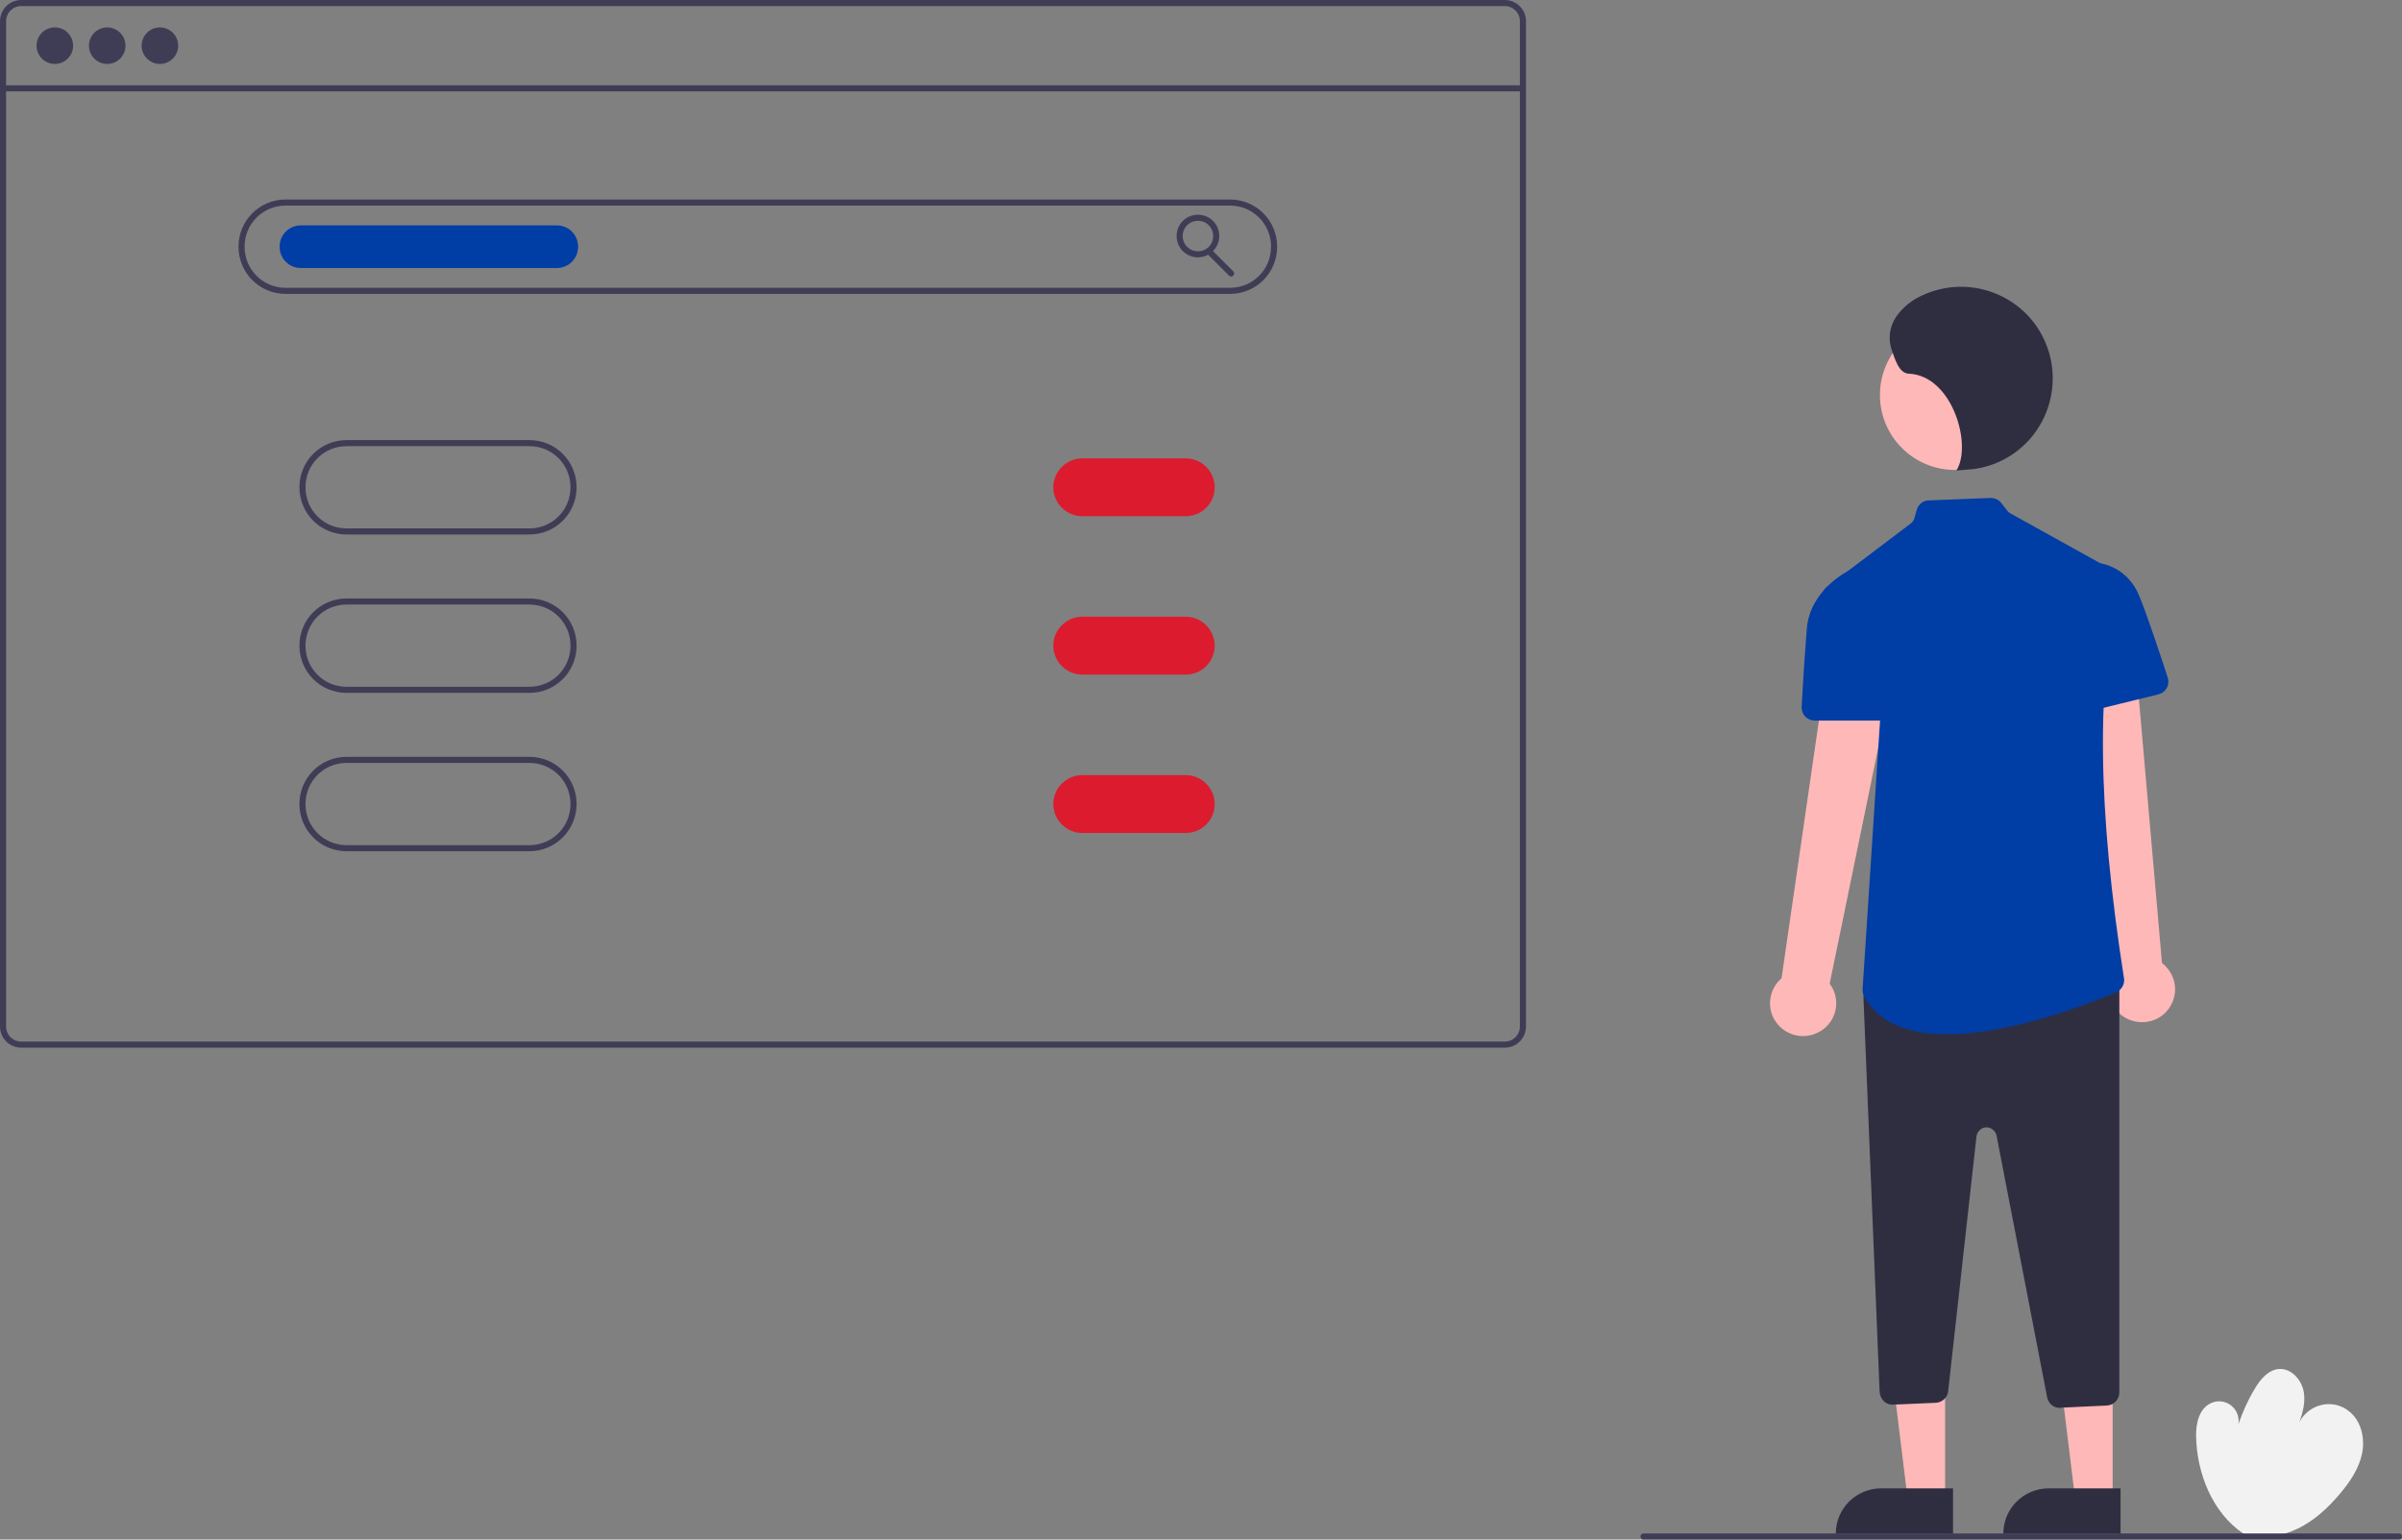 <?xml version="1.0" encoding="utf-8"?>
<!-- Generator: Adobe Illustrator 25.2.0, SVG Export Plug-In . SVG Version: 6.00 Build 0)  -->
<svg version="1.1" id="Layer_1" xmlns="http://www.w3.org/2000/svg" xmlns:xlink="http://www.w3.org/1999/xlink" x="0px" y="0px"
	 viewBox="0 0 788.6 505.5" style="enable-background:new 0 0 788.6 505.5;" xml:space="preserve">
<rect x="0" y="0" width="788.6" height="505.5" fill="#808080" stroke="none"/>
<style type="text/css">
	.st0{fill:#F2F2F2;}
	.st1{fill:#FFB8B8;}
	.st2{fill:#2F2E41;}
	.st3{fill:#003DA5;}
	.st4{fill:#3F3D56;}
	.st5{fill:#DC1C2E;}
</style>
<path class="st0" d="M736.6,503.6c-10.2-6.8-15.4-19.8-15.6-32.1c-0.1-4.1,1-8.9,4.7-10.7c3.2-1.6,7-0.3,8.6,2.9
	c0.6,1.2,0.8,2.6,0.6,3.9c1.4-4,3.1-7.9,5.3-11.5c1.8-3.1,4.4-6.3,8-6.6c4.1-0.3,7.6,3.7,8.2,7.8s-0.9,8.2-2.4,12.1
	c1.4-5.8,7.2-9.4,13-8.1c1.5,0.4,2.9,1,4.1,2c4.1,3.1,5.4,8.9,4.4,13.9s-4,9.4-7.3,13.3c-3.9,4.6-8.4,8.8-13.8,11.4
	s-11.8,3.7-17.5,1.9L736.6,503.6z"/>
<path class="st1" d="M596.9,339c5.3-2.6,7.5-9.1,4.8-14.4c-0.3-0.6-0.6-1.1-1-1.6l25-121.5l-23.4-0.3l-17.4,120
	c-4.5,3.9-5.1,10.7-1.2,15.2C587,340.2,592.4,341.3,596.9,339L596.9,339z"/>
<path class="st1" d="M710.7,332.7c4.3-4.1,4.6-10.8,0.5-15.2c-0.4-0.5-0.9-0.9-1.4-1.3L699,192.6l-22.5,6.4l17.6,120
	c-3.3,5-1.8,11.7,3.2,14.9C701.6,336.6,707.1,336.1,710.7,332.7z"/>
<polygon class="st1" points="638.6,492.2 626.3,492.2 620.5,444.9 638.6,444.9 "/>
<path class="st2" d="M617.6,488.7h23.6l0,0v14.9l0,0h-38.5l0,0l0,0C602.7,495.3,609.4,488.7,617.6,488.7L617.6,488.7z"/>
<polygon class="st1" points="693.6,492.2 681.3,492.2 675.5,444.9 693.6,444.9 "/>
<path class="st2" d="M672.6,488.7h23.6l0,0v14.9l0,0h-38.5l0,0l0,0C657.7,495.3,664.4,488.7,672.6,488.7L672.6,488.7z"/>
<circle class="st1" cx="641.8" cy="129.7" r="24.6"/>
<path class="st2" d="M676.3,462.3c-2.1,0-3.8-1.5-4.2-3.5l-16.6-85.9c-0.4-1.8-2.1-3-3.9-2.7c-1.4,0.3-2.5,1.5-2.7,2.9l-9.3,83.7
	c-0.2,2.1-2,3.7-4.1,3.8l-13.9,0.6c-1.1,0.1-2.3-0.3-3.1-1.1c-0.8-0.8-1.3-1.9-1.4-3l-5.3-129.3c-0.1-1.3,0.5-2.6,1.5-3.5l3.1-2.6
	c0.8-0.7,1.8-1,2.8-1h72.3c2.4,0,4.3,1.9,4.3,4.3v132.2c0,2.3-1.8,4.2-4.1,4.3l-15.1,0.7C676.4,462.3,676.4,462.3,676.3,462.3z"/>
<path class="st3" d="M639.3,339.6c-11.7,0-22-3.1-27.2-12.2c-0.4-0.7-0.6-1.6-0.6-2.5l6.5-99.9c0.1-0.8-0.2-1.6-0.7-2.3l-18.3-24
	c-1.4-1.9-1.1-4.6,0.8-6c0,0,0,0,0,0l27.5-20.8c0.6-0.4,1-1.1,1.2-1.7l0.8-2.8c0.5-1.8,2.1-3.1,4-3.1l20.2-0.8
	c1.4,0,2.7,0.6,3.5,1.6l2.1,2.7c0.3,0.3,0.6,0.6,1,0.8l33.7,18.7c1.4,0.8,2.2,2.2,2.2,3.7l0,0.1l0,0.1c-7.9,32.8-7.4,74.3,1.4,130.5
	c0,1.8-1,3.4-2.6,4.1C687.6,328.8,661.1,339.6,639.3,339.6z"/>
<path class="st3" d="M618.7,236.6h-22.9c-2.4,0-4.3-1.9-4.3-4.3c0-0.1,0-0.2,0-0.3c0.3-5.8,1-16.9,1.7-25.6
	c1-12.6,13.3-18.8,13.4-18.8l0.2-0.1l8.3,5.3l7.7,38.7c0.5,2.3-1,4.6-3.4,5.1C619.3,236.6,619,236.6,618.7,236.6L618.7,236.6z"/>
<path class="st3" d="M681.4,234.5c-2.4,0-4.3-2-4.3-4.3c0-0.1,0-0.3,0-0.4l4.2-38.8l8.2-6l0.2,0c0.1,0,8.8,1.1,12.7,10.8
	c2.8,6.9,7,19.7,9.3,26.7c0.7,2.3-0.5,4.7-2.8,5.4c-0.1,0-0.2,0.1-0.3,0.1l-26.1,6.4C682.1,234.4,681.7,234.5,681.4,234.5z"/>
<path class="st2" d="M642.3,154.5c5.3-8.3-1.3-31.2-15.6-31.8c-3.3-0.1-4.6-4.9-5.7-8c-1.2-3.6-0.6-7.6,1.6-10.8
	c2.2-3.1,5.2-5.5,8.7-7c15.1-6.9,33-0.3,39.9,14.8c6.9,15.1,0.3,33-14.8,39.9c-2.6,1.2-5.4,2-8.3,2.4L642.3,154.5z"/>
<path class="st4" d="M494,0H7C3.1,0,0,3.1,0,7v330c0,3.9,3.1,7,7,7h487c3.9,0,7-3.1,7-7V7C501,3.1,497.9,0,494,0z M499,337
	c0,2.8-2.2,5-5,5H7c-2.8,0-5-2.2-5-5V7c0-2.8,2.2-5,5-5h487c2.8,0,5,2.2,5,5V337z"/>
<rect x="1" y="28" class="st4" width="499" height="2"/>
<circle class="st4" cx="18" cy="15" r="6"/>
<circle class="st4" cx="35.2" cy="15" r="6"/>
<circle class="st4" cx="52.5" cy="15" r="6"/>
<path class="st4" d="M403.8,96.5h-310c-8.6,0-15.5-6.9-15.5-15.5s6.9-15.5,15.5-15.5h310c8.6,0,15.5,6.9,15.5,15.5
	S412.4,96.5,403.8,96.5z M93.8,67.5c-7.5,0-13.5,6-13.5,13.5s6,13.5,13.5,13.5h310c7.5,0,13.5-6,13.5-13.5s-6-13.5-13.5-13.5H93.8z"
	/>
<path class="st4" d="M173.8,175.5h-60c-8.6,0-15.5-6.9-15.5-15.5s6.9-15.5,15.5-15.5h60c8.6,0,15.5,6.9,15.5,15.5
	S182.4,175.5,173.8,175.5z M113.8,146.5c-7.5,0-13.5,6-13.5,13.5s6,13.5,13.5,13.5h60c7.5,0,13.5-6,13.5-13.5s-6-13.5-13.5-13.5
	H113.8z"/>
<path class="st4" d="M173.8,227.5h-60c-8.6,0-15.5-6.9-15.5-15.5s6.9-15.5,15.5-15.5h60c8.6,0,15.5,6.9,15.5,15.5
	S182.4,227.5,173.8,227.5z M113.8,198.5c-7.5,0-13.5,6-13.5,13.5s6,13.5,13.5,13.5h60c7.5,0,13.5-6,13.5-13.5s-6-13.5-13.5-13.5
	H113.8z"/>
<path class="st4" d="M173.8,279.5h-60c-8.6,0-15.5-6.9-15.5-15.5c0-8.6,6.9-15.5,15.5-15.5h60c8.6,0,15.5,6.9,15.5,15.5
	C189.3,272.5,182.4,279.5,173.8,279.5z M113.8,250.5c-7.5,0-13.5,6-13.5,13.5c0,7.5,6,13.5,13.5,13.5h60c7.5,0,13.5-6,13.5-13.5
	c0-7.5-6-13.5-13.5-13.5H113.8z"/>
<path class="st3" d="M182.8,88h-84c-3.9,0-7-3.1-7-7s3.1-7,7-7h84c3.9,0,7,3.1,7,7S186.7,88,182.8,88z"/>
<path class="st4" d="M393.3,84.5c-3.9,0-7-3.1-7-7s3.1-7,7-7s7,3.1,7,7C400.3,81.3,397.2,84.5,393.3,84.5z M393.3,72.5
	c-2.8,0-5,2.2-5,5s2.2,5,5,5s5-2.2,5-5C398.3,74.7,396.1,72.5,393.3,72.5z"/>
<path class="st4" d="M404.2,90.8c-0.3,0-0.5-0.1-0.7-0.3l-7-7c-0.4-0.4-0.4-1,0-1.4s1-0.4,1.4,0l7,7c0.4,0.4,0.4,1,0,1.4
	C404.7,90.7,404.4,90.8,404.2,90.8L404.2,90.8z"/>
<path class="st5" d="M389.3,169.5h-34c-5.2,0-9.5-4.3-9.5-9.5s4.3-9.5,9.5-9.5h34c5.2,0,9.5,4.3,9.5,9.5S394.6,169.5,389.3,169.5z"
	/>
<path class="st5" d="M389.3,221.5h-34c-5.2,0-9.5-4.3-9.5-9.5s4.3-9.5,9.5-9.5h34c5.2,0,9.5,4.3,9.5,9.5S394.6,221.5,389.3,221.5z"
	/>
<path class="st5" d="M389.3,273.5h-34c-5.2,0-9.5-4.3-9.5-9.5s4.3-9.5,9.5-9.5h34c5.2,0,9.5,4.3,9.5,9.5S394.6,273.5,389.3,273.5z"
	/>
<path class="st4" d="M787.6,505.5h-248c-0.6,0-1-0.4-1-1s0.4-1,1-1h248c0.6,0,1,0.4,1,1S788.2,505.5,787.6,505.5z"/>
</svg>
